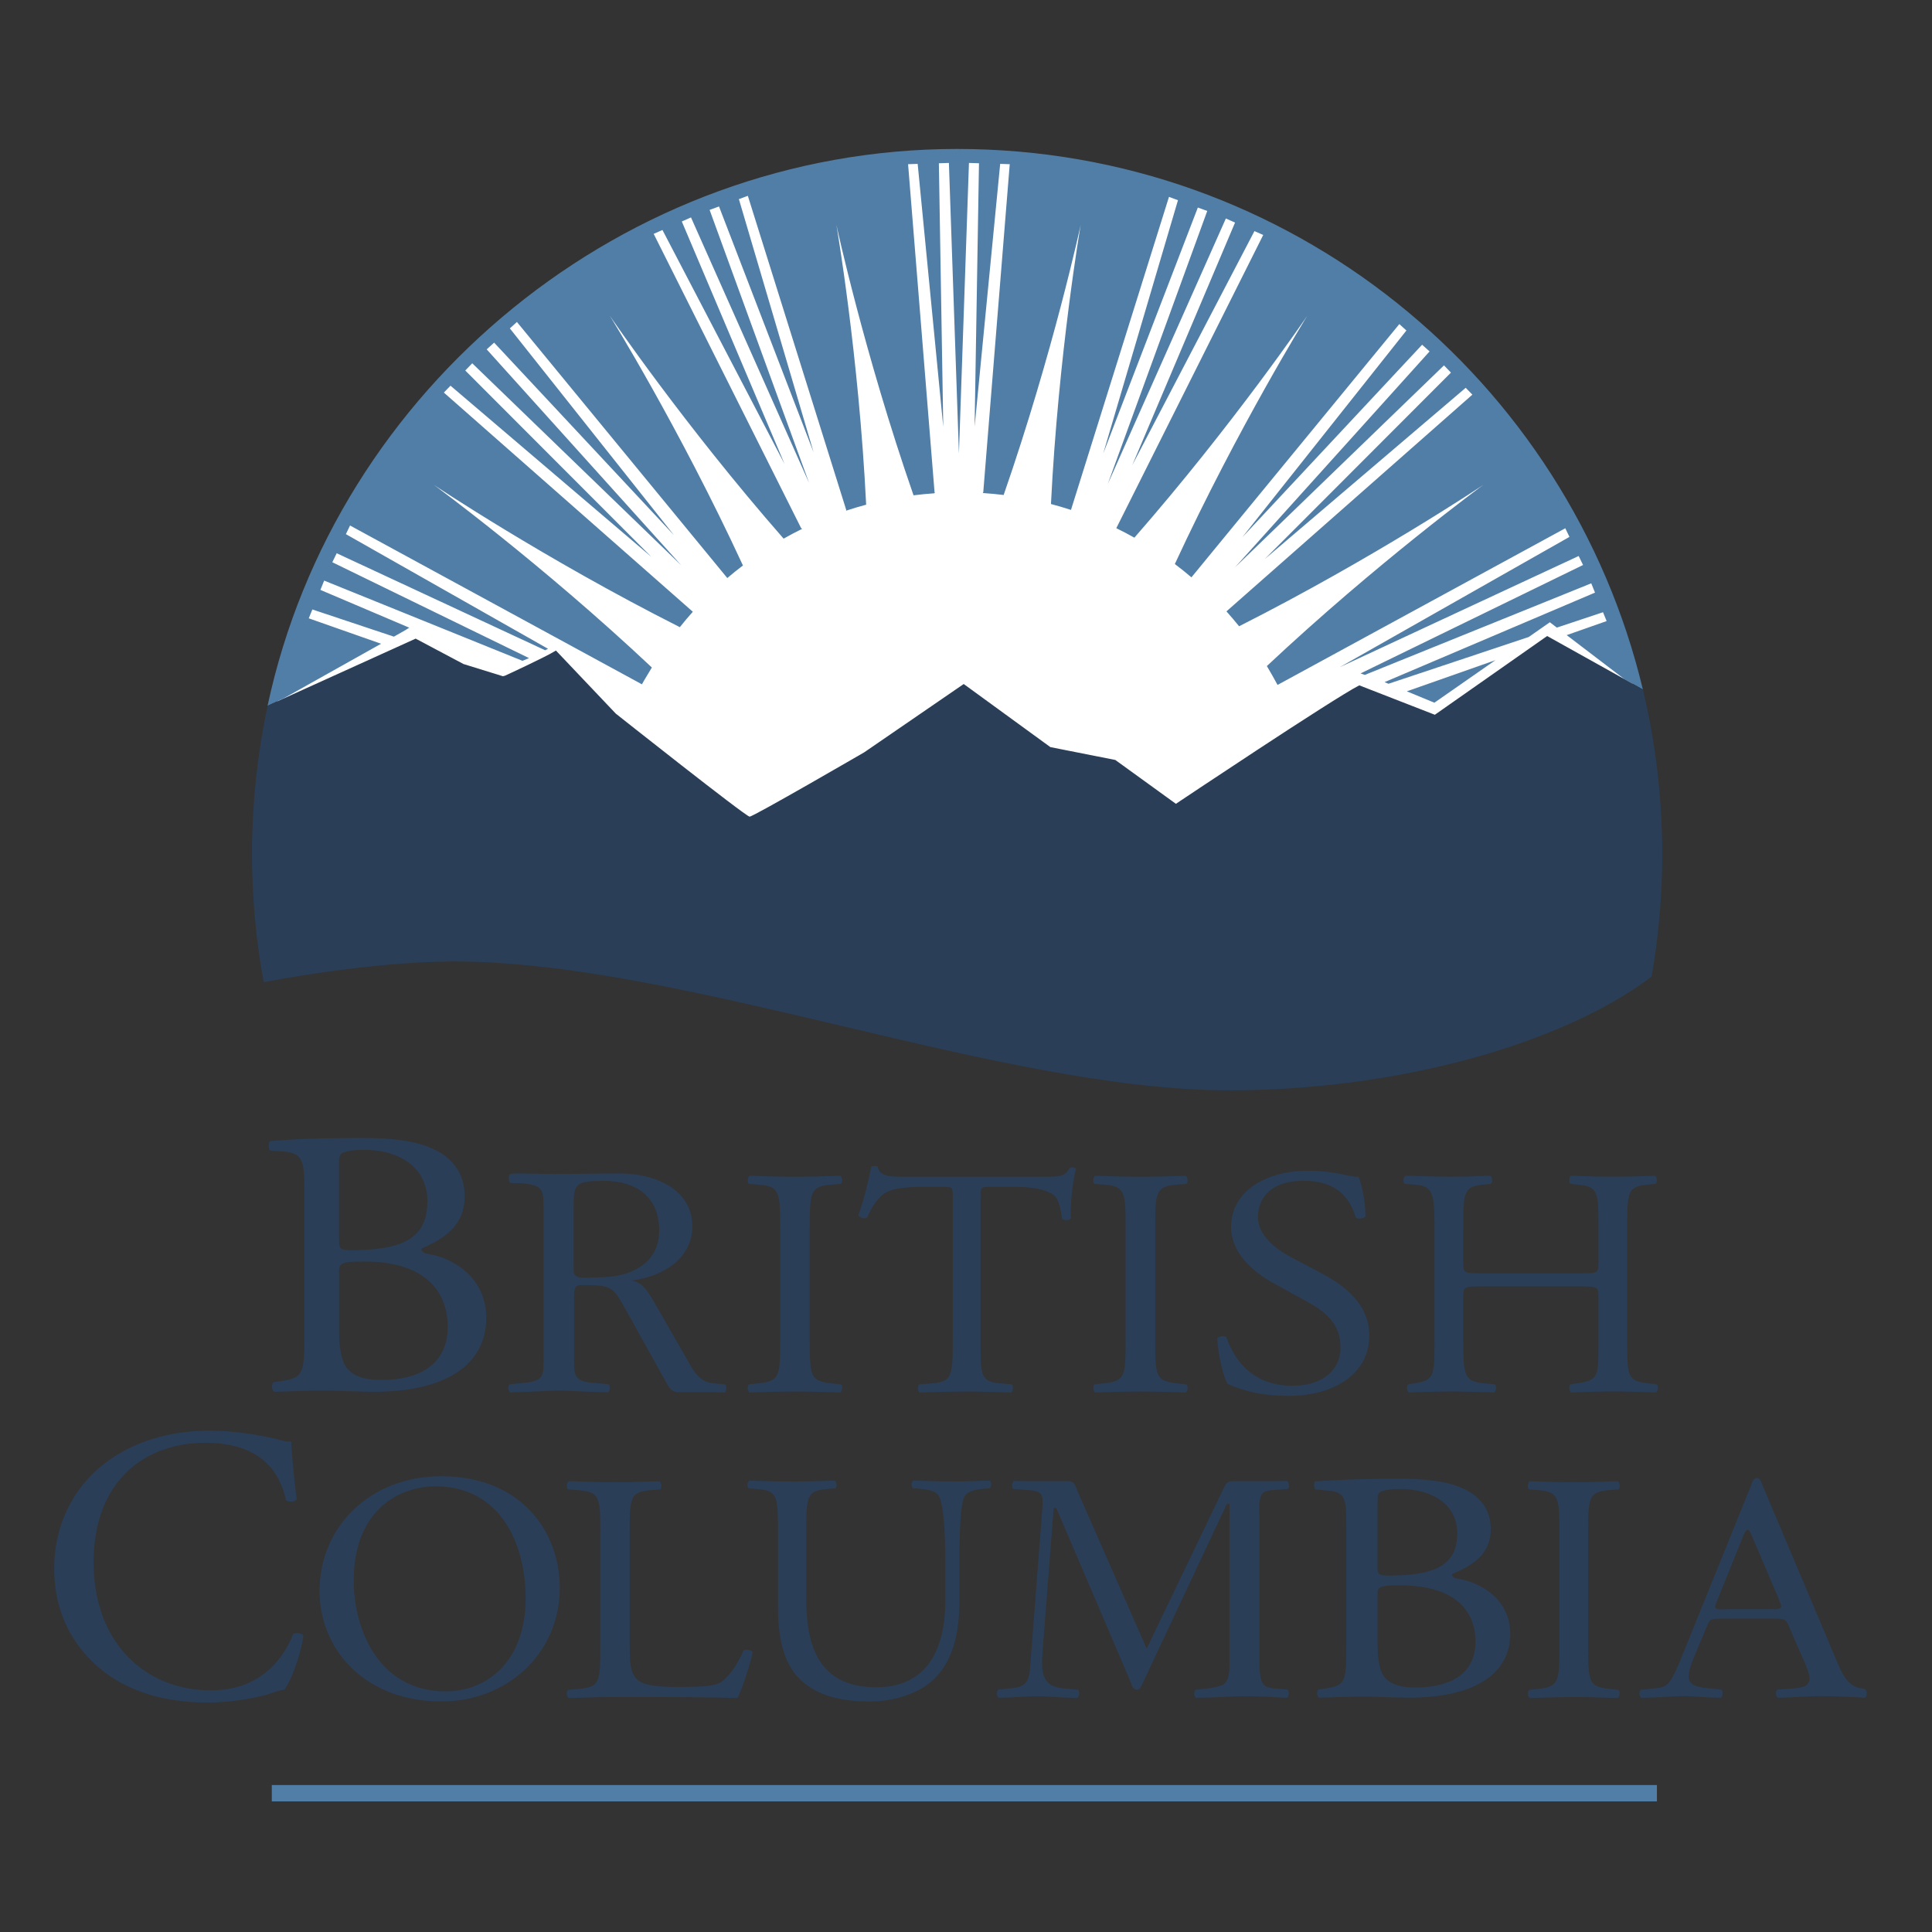 <?xml version="1.0" encoding="UTF-8"?>
<svg id="Layer_1" data-name="Layer 1" xmlns="http://www.w3.org/2000/svg" viewBox="0 0 524 524">
  <rect x="0" y="0" width="524" height="524" fill="#333333" stroke="none"/>
  <defs>
    <style>
      .cls-1 {
        fill: #517ea6;
      }

      .cls-1, .cls-2, .cls-3 {
        stroke-width: 0px;
      }

      .cls-2 {
        fill: #fff;
      }

      .cls-3 {
        fill: #2a3e58;
      }
    </style>
  </defs>
  <g>
    <path class="cls-3" d="M82.55,322.4c0-7.65-.54-9.68-5.7-10.09l-3.59-.25c-.58-.46-.42-2.53.12-2.58,6.19-.55,13.99-.83,24.66-.83,7.23,0,14.11.52,19.27,2.89,4.93,2.17,8.72,6.3,8.72,12.92,0,7.44-4.82,11.26-11.7,14.16,0,1.03.92,1.35,2.18,1.55,6.19,1.04,15.37,6.2,15.37,17.26,0,11.99-9.86,20.05-30.51,20.05-3.33,0-8.95-.31-13.76-.31s-8.95.21-13.19.31c-.69-.31-.92-1.97-.23-2.59l2.07-.31c6.08-.93,6.31-2.07,6.31-12.92v-39.27ZM91.95,336.14c0,2.89.12,3.1,5.96,2.89,11.7-.41,18.01-3.51,18.01-13.23s-8.37-13.95-17.09-13.95c-2.52,0-4.24.2-5.28.62-1.15.31-1.61.83-1.61,2.69v20.98ZM91.95,360.12c0,3.72.23,8.99,2.41,11.26,2.18,2.38,5.62,2.9,9.06,2.9,10.21,0,18.01-4.13,18.01-14.47,0-8.16-4.59-17.67-22.82-17.67-6.19,0-6.65.62-6.65,2.69v15.29Z"/>
    <path class="cls-3" d="M211.59,332.58c0-9.36-.2-10.86-5.98-11.3l-2.45-.18c-.59-.35-.39-1.94.2-2.21,4.9.18,8.23.27,12.35.27s7.25-.09,12.15-.27c.59.27.78,1.86.2,2.21l-2.45.18c-5.78.44-5.98,1.94-5.98,11.3v31.42c0,9.35.2,10.59,5.98,11.21l2.45.26c.59.35.39,1.94-.2,2.21-4.9-.18-8.23-.27-12.15-.27-4.12,0-7.45.09-12.35.27-.59-.27-.78-1.68-.2-2.21l2.45-.26c5.78-.62,5.98-1.85,5.98-11.21v-31.42Z"/>
    <path class="cls-3" d="M265.95,364.18c0,9.27.18,10.59,5.51,11.03l2.94.26c.55.35.37,1.94-.18,2.21-5.23-.18-8.35-.27-12.03-.27s-6.88.09-12.76.27c-.55-.27-.73-1.76,0-2.21l3.3-.26c5.23-.44,5.69-1.76,5.69-11.03v-39.46c0-2.74,0-2.82-2.75-2.82h-5.05c-3.95,0-9,.17-11.29,2.2-2.2,1.94-3.12,3.89-4.13,6.09-.74.53-2.02.09-2.39-.62,1.47-3.97,2.85-9.62,3.49-13.15.28-.17,1.47-.26,1.75,0,.55,2.82,3.58,2.74,7.8,2.74h37.18c4.96,0,5.78-.18,7.16-2.47.46-.18,1.47-.09,1.65.26-1.01,3.62-1.65,10.77-1.38,13.42-.37.71-1.93.71-2.39.17-.28-2.21-.92-5.47-2.29-6.44-2.11-1.5-5.6-2.2-10.65-2.2h-6.52c-2.75,0-2.66.09-2.66,3v39.28Z"/>
    <path class="cls-3" d="M305.29,332.58c0-9.36-.2-10.86-5.98-11.3l-2.45-.18c-.59-.35-.39-1.94.2-2.21,4.9.18,8.23.27,12.35.27s7.25-.09,12.15-.27c.59.27.78,1.86.2,2.21l-2.45.18c-5.78.44-5.98,1.94-5.98,11.3v31.42c0,9.35.2,10.59,5.98,11.21l2.45.26c.59.35.39,1.94-.2,2.21-4.9-.18-8.23-.27-12.15-.27-4.12,0-7.45.09-12.35.27-.59-.27-.78-1.68-.2-2.21l2.45-.26c5.78-.62,5.98-1.85,5.98-11.21v-31.42Z"/>
    <path class="cls-3" d="M349.2,378.58c-8.75,0-14.27-2.3-16.25-3.26-1.25-1.95-2.6-8.21-2.81-12.36.52-.62,2.08-.79,2.5-.26,1.56,4.5,5.83,13.15,17.91,13.15,8.75,0,13.02-4.85,13.02-10.15,0-3.88-.94-8.21-8.54-12.36l-9.89-5.47c-5.21-2.91-11.25-7.94-11.25-15.18,0-8.38,7.71-15.18,21.25-15.18,3.23,0,6.98.53,9.68,1.15,1.36.35,2.81.53,3.65.53.94,2.12,1.88,7.06,1.88,10.77-.42.53-2.08.79-2.61.27-1.35-4.24-4.17-9.98-14.16-9.98s-12.39,5.74-12.39,9.8c0,5.12,5,8.83,8.85,10.86l8.33,4.41c6.56,3.44,13.02,8.56,13.02,16.95,0,9.71-8.64,16.33-22.18,16.33Z"/>
    <path class="cls-3" d="M401.62,348.9c-4.56,0-4.75.18-4.75,2.82v12.45c0,9.27.48,10.5,5.79,11.03l2.75.26c.57.35.38,1.94-.19,2.21-5.13-.18-8.36-.27-12.06-.27-4.09,0-7.31.18-11.02.27-.57-.27-.76-1.68-.19-2.21l1.61-.26c5.32-.88,5.51-1.76,5.51-11.03v-31.78c0-9.27-.66-10.77-5.6-11.12l-2.47-.18c-.57-.35-.38-1.94.19-2.21,4.65.09,7.88.27,11.97.27,3.7,0,6.93-.09,11.02-.27.57.27.76,1.86.19,2.21l-1.8.18c-5.51.53-5.7,1.85-5.7,11.12v10.15c0,2.74.19,2.82,4.75,2.82h27.17c4.56,0,4.75-.09,4.75-2.82v-10.15c0-9.27-.19-10.59-5.79-11.12l-1.8-.18c-.57-.35-.38-1.94.19-2.21,4.37.18,7.6.27,11.49.27s6.93-.09,11.21-.27c.57.27.76,1.86.19,2.21l-2,.18c-5.51.53-5.7,1.85-5.7,11.12v31.78c0,9.27.19,10.41,5.7,11.03l2.28.26c.57.35.38,1.94-.19,2.21-4.56-.18-7.79-.27-11.49-.27-3.89,0-7.31.09-11.49.27-.57-.27-.76-1.68-.19-2.21l1.8-.26c5.79-.88,5.79-1.76,5.79-11.03v-12.45c0-2.65-.19-2.82-4.75-2.82h-27.17Z"/>
    <path class="cls-3" d="M28.18,397.07c7.81-6.07,17.75-9.06,28.87-9.06,5.78,0,13.9,1.17,18.93,2.56,1.28.32,2.03.53,2.99.43.11,2.45.64,9.16,1.5,15.67-.53.74-2.14.85-2.89.21-1.6-7.25-6.42-15.56-21.92-15.56-16.36,0-30.27,10.34-30.27,32.4s14.22,34.74,31.76,34.74c13.8,0,19.89-8.95,22.35-15.24.75-.53,2.36-.32,2.78.43-.75,5.54-3.53,12.57-5.13,14.6-1.28.21-2.57.64-3.74,1.06-2.35.86-10.05,2.46-16.9,2.46-9.62,0-18.82-1.92-26.63-7.14-8.56-5.86-15.19-15.56-15.19-29.3,0-11.83,5.35-21.96,13.48-28.24Z"/>
    <path class="cls-3" d="M86.67,431.55c0-17.65,13.9-31.16,32.99-31.16,21.41,0,32.16,14.74,32.16,30.27,0,17.83-14.27,30.81-32.16,30.81-20.57,0-32.99-14.04-32.99-29.93ZM142.56,433.4c0-14.56-6.77-30.28-24.47-30.28-9.64,0-22.15,6.27-22.15,25.6,0,13.06,6.67,30.01,24.93,30.01,11.12,0,21.69-7.94,21.69-25.33Z"/>
    <path class="cls-3" d="M256.39,423.96c0-5.47-.19-15.62-1.78-18.27-.65-1.06-2.34-1.68-4.68-1.86l-2.34-.18c-.56-.62-.37-1.76.19-2.12,3.56.18,7.02.27,10.67.27,3.93,0,6.46-.09,9.83-.26.75.44.65,1.59.19,2.12l-2.25.18c-2.34.18-4.12.97-4.68,2.12-1.31,2.91-1.31,13.06-1.31,18.01v9.98c0,7.68-1.31,15.8-6.55,21.1-4.02,4.15-10.95,6.44-17.87,6.44-6.46,0-12.91-1.15-17.5-4.86-4.96-3.88-7.3-10.33-7.3-20.83v-20.83c0-9.18-.19-10.68-5.61-11.12l-2.34-.18c-.56-.35-.37-1.85.19-2.12,4.68.18,7.86.27,11.6.27s6.92-.09,11.51-.26c.56.27.75,1.77.19,2.12l-2.25.18c-5.43.44-5.61,1.94-5.61,11.12v19.07c0,14.21,4.68,23.57,18.99,23.57,13.57,0,18.71-10.06,18.71-23.48v-10.15Z"/>
    <path class="cls-3" d="M365.14,412.93c0-6.6-.41-8.29-5.07-8.65l-3.31-.32c-.38-.34-.58-2.13.1-2.18,5.59-.41,12.62-.71,22.24-.71,6.51,0,12.72.44,17.37,2.49,4.45,1.87,7.86,5.44,7.86,11.15,0,6.42-4.34,9.72-10.54,12.21,0,.89.82,1.16,1.96,1.34,5.58.89,13.86,5.35,13.86,14.89,0,10.34-8.89,17.3-27.51,17.3-2.99,0-8.06-.27-12.41-.27s-8.06.18-11.89.27c-.62-.27-.83-1.7-.21-2.23l1.86-.27c5.48-.81,5.69-1.78,5.69-11.14v-33.88ZM373.62,424.79c0,2.5.1,2.67,5.38,2.5,10.55-.36,16.24-3.03,16.24-11.41s-7.55-12.03-15.41-12.03c-2.28,0-3.83.18-4.76.54-1.03.27-1.44.71-1.44,2.32v18.1ZM373.62,445.47c0,3.21.21,7.75,2.17,9.72,1.96,2.05,5.07,2.5,8.17,2.5,9.2,0,16.23-3.57,16.23-12.48,0-7.04-4.14-15.24-20.58-15.24-5.58,0-6,.53-6,2.32v13.2Z"/>
    <rect class="cls-1" x="73.72" y="484.14" width="375.67" height="4.44"/>
    <path class="cls-3" d="M196.61,375.47l-2.45-.21c-.5-.05-.94-.12-1.35-.18-3.59-.64-5.02-3.83-6.71-6.79l-8.47-14.75c-1.46-2.46-3.03-5.77-6.38-6.24,8.68-1.04,16.53-6.05,16.53-14.66,0-9.93-9.83-14.38-19.77-14.38-5.96,0-11.4.16-17.46.16-3.35,0-7.33-.16-10.67-.16-1.86,0-1.88.38-1.88,1.42,0,1.54.65,1.11,2.62,1.22,7.07.4,6.8,1.72,6.8,7.77v38.68c0,5.54.48,7.19-5.33,7.71,0,0-.89.09-1.4.14l-2.46.25c-.59.53-.39,1.94.2,2.21,1.31-.05,3.63-.14,3.63-.14,3.22-.09,6.44-.34,9.65-.34s6.33.25,9.51.34h0c1.13.04,2.32.08,3.63.13.59-.27.78-1.68.2-2.21l-2.48-.23c-.5-.05-1.37-.13-1.37-.13-5.87-.4-5.51-2.05-5.51-7.73v-14.56c0-.85-.11-3.12.52-3.78.52-.57,1.46-.47,2.3-.47,7.95,0,7.85.76,11.61,7.38l10.25,18.45c.84,1.42,1.46,3.21,3.56,3.21h8.9c1.12.04,2.31.07,3.61.12.59-.26.78-1.68.2-2.21ZM160.91,346.47c-1.78,0-5.34.66-5.34-1.7v-16.93c0-6.62.21-7.57,8.16-7.57,9.31,0,15.06,4.73,15.06,13.43,0,3.78-1.36,7.28-4.81,9.65-3.97,2.74-8.27,3.12-13.08,3.12Z"/>
    <g>
      <path class="cls-3" d="M162.82,415.25c0-9.27-.19-10.68-6.31-11.12l-2.43-.18c-.58-.35-.39-1.94.2-2.21,5.44.18,8.74.27,12.62.27s7.09-.09,11.94-.26c.58.27.78,1.85.19,2.21l-2.33.18c-5.73.44-5.92,1.86-5.92,11.12v30.72c0,5.56.29,7.85,2.04,9.53,1.07.97,2.91,2.03,10.58,2.03,8.25,0,10.29-.35,11.85-1.15,1.94-1.06,4.47-4.24,6.41-8.74.58-.44,2.43-.09,2.43.53,0,.97-2.72,9.98-4.08,12.36-4.95-.17-14.18-.26-24.18-.26h-8.93c-4.08,0-7.18.09-12.62.26-.58-.26-.78-1.68-.2-2.2l2.91-.26c5.63-.53,5.82-1.77,5.82-11.03v-31.78Z"/>
      <path class="cls-3" d="M422.93,415.43c0-9.35-.19-10.85-5.82-11.3l-2.38-.18c-.57-.35-.38-1.94.19-2.21,4.77.18,8.01.27,12.01.27s7.05-.09,11.82-.26c.57.27.76,1.85.19,2.21l-2.38.18c-5.62.44-5.81,1.94-5.81,11.3v31.43c0,9.35.19,10.59,5.81,11.21l2.38.26c.57.35.38,1.94-.19,2.2-4.77-.17-8.01-.26-11.82-.26-4,0-7.24.09-12.01.26-.57-.26-.76-1.68-.19-2.2l2.38-.26c5.63-.62,5.82-1.86,5.82-11.21v-31.43Z"/>
      <path class="cls-3" d="M346.76,458.04c-.49-.05-1.4-.13-1.4-.13-1.01-.1-1.91-.24-2.62-1.02-1.24-1.31-1.13-5.06-1.13-6.56v-38.68c0-1.69-.41-5.34.82-6.65.62-.69,1.91-.81,3.05-.88h0c.7-.06.71-.06,1.32-.09l2.45-.17c.59-.35.39-1.94-.2-2.21-1.31.05-2.5.03-3.63.07h0s-10.42,0-10.42,0c-1.13,0-2.16,0-2.78,1.22l-21.22,44.2-18.75-42.7c-.62-1.5-.72-2.72-2.68-2.72h-10.84c-1.13-.04-2.37-.02-3.68-.07-.59.27-.78,1.86-.2,2.21l2.45.17c.51.04,1.42.1,1.42.1,4.07.26,4.32,1.17,3.95,5.45l-3.19,41.49c-.28,4.17-.51,6.37-4.87,6.77,0,0-.92.12-1.43.17l-2.45.26c-.59.53-.39,1.94.2,2.21,1.29-.05,3.59-.12,3.59-.12,2.21-.11,4.47-.3,6.72-.3,2.43,0,4.86.23,7.3.33h0c1.13.04,2.32.08,3.63.13.59-.27.78-1.68.2-2.21l-2.45-.26c-.64-.05-1.37-.12-1.37-.12-6.3-.43-6.16-4.88-5.76-10.31l2.99-38.59h.72l20.29,47.48c.2.65.51,1.78,1.55,1.78.93,0,1.24-1.03,1.54-1.69l22.87-48.7h.72v42.43c0,1.68.2,5.15-1.55,6.46-.92.68-3.89,1.09-3.89,1.09-.41.07-.84.12-1.33.17l-2.45.26c-.59.53-.39,1.94.2,2.2,1.29-.04,3.58-.12,3.58-.12,3.32-.09,6.69-.34,10.07-.34,2.43,0,7.18.23,7.18.23,1.13.03,2.42.16,3.73.2.59-.26.78-1.68.2-2.21l-2.45-.26Z"/>
      <path class="cls-3" d="M505.95,458.28l-.33-.27c-.49-.05-.92-.11-1.33-.18-3.82-.85-5.31-5.45-6.72-8.73l-19.64-46.49c-.2-.56-.59-1.76-1.36-1.76-1.07,0-1.36,1.3-1.65,2.04l-18.77,46.4c-.68,1.76-2.43,6.02-3.7,7.31-.97.99-2.23,1.18-3.57,1.32,0,0-1.06.1-1.56.16l-2.31.23c-.59.53-.39,1.94.2,2.2,1.31-.04,3.63-.13,3.63-.13,2.57-.04,5.13-.36,7.7-.36,2.16,0,4.32.23,6.48.33,0,0,2.32.08,3.63.13.59-.26.78-1.68.2-2.21l-2.45-.27c-.49-.05-1.33-.13-1.33-.13-2.26-.25-5.07-.65-5.07-3.13,0-1.67.78-3.61,1.36-5.1l2.92-6.94c1.46-3.33.88-3.71,4.76-3.71h13.23c4.67,0,3.99,0,6.03,4.73l3.11,7.04c.49,1.21,1.36,3.24,1.36,4.54,0,2.33-2.54,2.48-4.91,2.68,0,0-.79.07-1.47.12l-2.36.17c-.59.53-.39,1.94.2,2.21,1.31-.05,3.63-.14,3.63-.14,2.77-.1,5.55-.31,8.22-.31,3.41,0,6.81.23,10.22.33h0c1.12.03.17.07,1.46.12.59-.26.78-1.68.2-2.2ZM480.22,436.44h-11.46c-.4,0-3.59.37-3.59-.56,0-.28.2-.84.3-1.12l6.88-17.04c.2-.47.9-2.8,1.69-2.8.6,0,1.4,2.43,1.6,2.8l6.78,15.91c0,.19.7,1.68.7,2.06,0,1.03-2.29.75-2.89.75Z"/>
    </g>
  </g>
  <path class="cls-2" d="M123.12,257.07c62.05,0,147.88,34.94,210.16,34.94,44.44,0,87.81-11.86,112.49-29.32,1.72-10.25,2.64-20.79,2.64-31.53,0-104.28-84.54-188.82-188.82-188.82S70.76,126.87,70.76,231.16c0,10.62.89,21.03,2.58,31.18,6.81-1.26,29.95-5.26,49.78-5.26Z"/>
  <g>
    <polygon class="cls-1" points="381.56 187.5 389.03 190.59 405.59 179.05 381.56 187.5"/>
    <path class="cls-1" d="M103.36,174.6l-19.62-6.9.98-2.4,22.1,7.37.1-.05,2.92-1.65,1.16-.73-24.1-10.25,1.02-2.52,53.79,21.76,1.77-.74-53.35-26,1.19-2.44,56.53,26.31.78-.4-54.82-31.09,1.13-2.34,79.16,43.07c.65-1.2,2.01-3.38,2.7-4.56-30.1-28.3-59.14-49.54-59.14-49.54,0,0,29.87,20,66.73,38.6,1.22-1.52,2.22-2.74,3.52-4.18l-67.53-59.45,1.81-1.86,54.5,46.45-50.5-50.57,1.89-1.96,56.69,54.79-52.77-58.57,2.02-1.82,48.78,52.23-44.52-56.09,1.92-1.74,57.06,69.45c1.48-1.27,2.7-2.23,4.24-3.41-17.26-37.35-36.11-67.74-36.11-67.74,0,0,20.06,29.53,47.14,60.46,1.65-.93,3.33-1.82,5.04-2.66l-.29-.19-39.99-79.81,2.38-1.05,33.13,63.49-27.88-65.8,2.49-1.1,32.04,72.04-26.99-74.08,2.55-.93,25.66,66.7-20.27-68.69,2.43-.9,26.68,85.19-.05.22.07-.03c1.77-.59,3.58-1.12,5.39-1.61-2.03-40.92-8.08-75.92-8.08-75.92,0,0,7.5,34.7,20.93,73.38,1.87-.23,3.75-.42,5.66-.55l-.06-.09h.23l-.13-.19-7.18-88.98,2.6-.08,6.94,71.28-1.19-71.45,2.72-.09,2.72,78.79,2.72-78.79,2.72.09-1.19,71.45,6.94-71.28,2.59.08-7.18,88.98-.14.19h.04l-.02.03h.12c1.86.12,3.7.3,5.53.52,13.42-38.65,20.9-73.29,20.9-73.29,0,0-6.03,34.9-8.07,75.74,1.83.48,3.65,1.02,5.43,1.6l26.58-84.9,2.44.9-20.27,68.69,25.66-66.7,2.55.93-26.99,74.08,32.04-72.04,2.49,1.11-27.88,65.8,33.14-63.49,2.38,1.05-39.85,79.53.07.03c1.64.8,3.25,1.65,4.84,2.54,26.95-30.83,46.9-60.2,46.9-60.2,0,0-18.72,30.18-35.93,67.35,1.54,1.16,3.04,2.36,4.5,3.61l56.39-68.69,1.92,1.74-44.52,56.09,48.78-52.23,2.02,1.82-52.78,58.57,56.69-54.79,1.89,1.96-50.5,50.57,54.5-46.45,1.81,1.86-66.7,58.78.04.04c1.16,1.3,2.29,2.64,3.39,4,36.63-18.52,66.23-38.34,66.23-38.34,0,0-28.76,21.04-58.7,49.13.82,1.37,2.15,3.71,2.9,5.12l78.04-42.49,1.13,2.34-62.29,35.33,64.79-30.15,1.19,2.44-60.35,29.41,1.16.4,61.41-24.84,1.02,2.52-57.08,24.28,1.07.44,38.03-12.68,5.73-4,1.9,1.45,12.52-4.17.98,2.4-10.83,3.81,15.65,11.94,5.01,2.8c-20.11-84.08-95.75-146.6-186-146.6S91.04,105.11,72.57,191.43c.24-.12.47-.22.7-.34l2.29-1.04,1.41-.66,26.38-14.79Z"/>
  </g>
  <path class="cls-3" d="M71.49,266.41s28.21-5.63,51.76-5.63c62.05,0,147.88,34.94,210.16,34.94,45.69,0,90.25-12.53,114.53-30.81,1.9-10.81,2.89-21.93,2.89-33.28,0-15.38-1.83-30.33-5.25-44.65l-25.96-14.48-30.46,21.36-20.49-7.98c-6.94,3.51-49.74,32.13-49.74,32.13l-16.43-11.89-17.62-3.49-23.5-17.11-26.96,18.51s-30.08,17.46-31.11,17.46-36.29-27.94-36.29-27.94l-16.24-17.11c-2.77,1.75-13.81,6.82-13.81,6.82l-.57.15-10.69-3.31-12.98-6.89-39.43,17.88c-.24.12-.47.22-.7.34-2.77,12.96-4.25,26.41-4.25,40.2,0,11.88,1.09,23.5,3.17,34.78Z"/>
</svg>